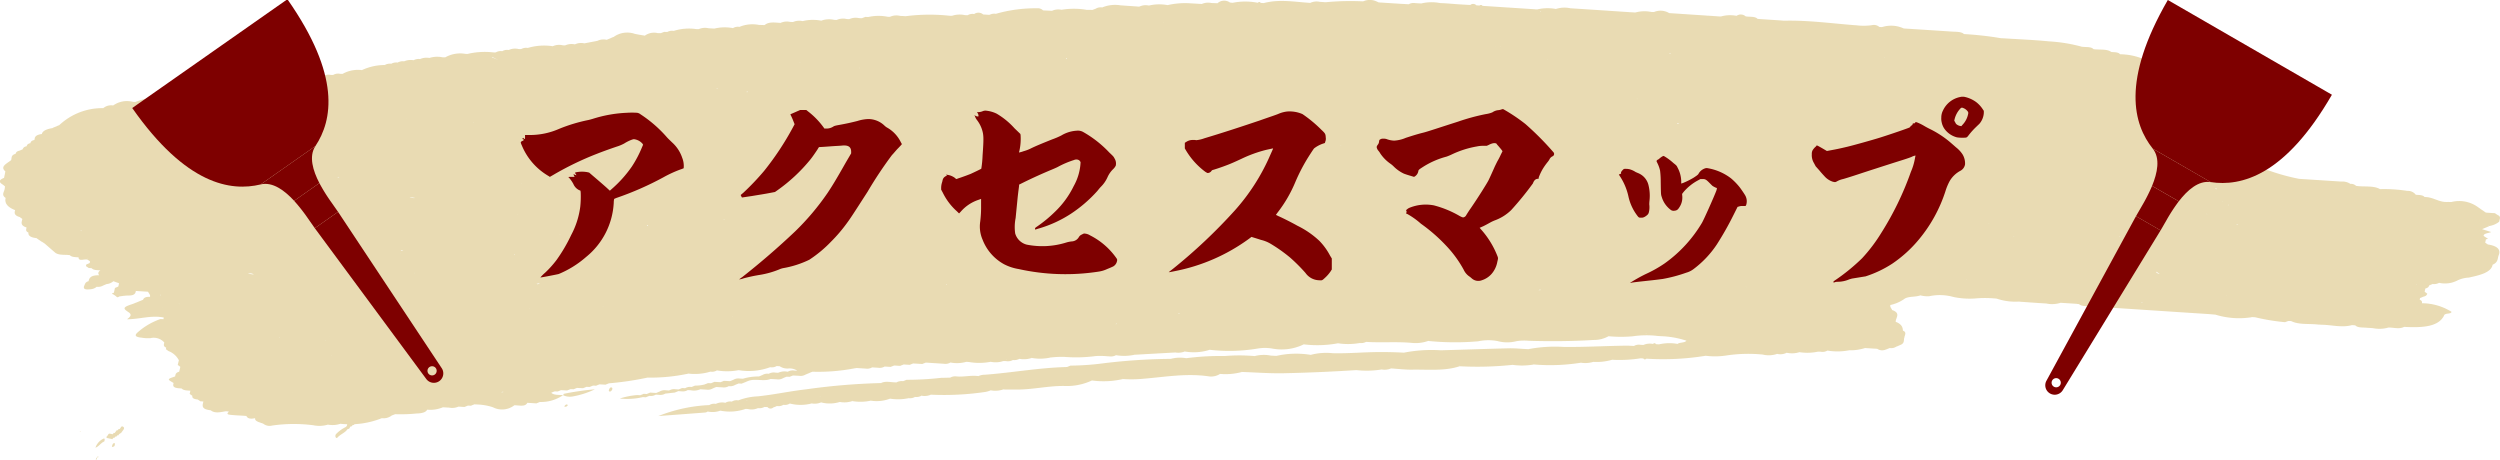 <svg height="53.269" width="289.583" xmlns="http://www.w3.org/2000/svg"><g fill="#b48700" opacity=".3"><path d="M288.305 26.184a.29.29 0 0 1 0-.167v.167a2.46 2.46 0 0 0 1.183-.5c.013-.061.027-.123.044-.184.037-.209.164-.428-.221-.593-.1-.071-.219-.136-.313-.212l-.7-.045-.351-.025a3.955 3.955 0 0 1-.3-.21l-.327-.209.013-.007a5.127 5.127 0 0 1-.306-.21 3.7 3.7 0 0 0-3.083-.587 3.09 3.09 0 0 1-.334-.013c-1.123.094-1.7-.575-2.764-.567-.2-.246-.624-.231-1.013-.26a1.145 1.145 0 0 0-.978-.449 17.354 17.354 0 0 0-3.171-.205c-.77-.447-1.854-.231-2.768-.378a.873.873 0 0 0-.666-.232 1.684 1.684 0 0 0-1.065-.266l-4.887-.317a24.55 24.55 0 0 1-3.511-.971 3.4 3.4 0 0 0-1.029-.051c-2.1-.028-4.212 0-6.3-.091-2.808-.127-2.8-.169-2.482-1.691a1.187 1.187 0 0 0 .969-1.086c1.135-.382 1.4-.984 1.44-1.644a.583.583 0 0 1 .05-.18c.134-.1.364-.188.387-.292a11.56 11.56 0 0 1 .9-2.379c.392-.817.229-1.609-1.284-2.129a3.64 3.64 0 0 0-.318-.213 2.27 2.27 0 0 0-1.941-.9 3.612 3.612 0 0 0-.321-.21 2.847 2.847 0 0 0-2.251-1.112c-.108-.168-.365-.218-.657-.238a2.843 2.843 0 0 0-.327-.21l.008.007c-.1-.175-.361-.224-.66-.243a.843.843 0 0 0-.667-.235 7.289 7.289 0 0 0-2.736-.561c-.187-.252-.618-.235-1.007-.263-.533-.391-1.374-.227-2.068-.33-.207-.247-.64-.231-1.037-.256a1.963 1.963 0 0 1-.327-.028 17.984 17.984 0 0 0-3.756-.614c-1.765-.177-3.567-.245-5.353-.36a1.6 1.6 0 0 1-.3-.019 38.3 38.3 0 0 0-4.227-.47c-.325-.3-.905-.252-1.408-.287-1.752-.121-3.508-.229-5.261-.342a2.247 2.247 0 0 1-.329-.028 3.461 3.461 0 0 0-2.471-.156 2.923 2.923 0 0 1-.338-.013.952.952 0 0 0-.875-.2 6.956 6.956 0 0 1-1.73.016c-2.784-.206-5.526-.6-8.367-.54a1.533 1.533 0 0 1-.289-.018l-2.525-.167a2.2 2.2 0 0 1-.33-.034c-.219-.239-.646-.223-1.04-.248a2.049 2.049 0 0 1-.327-.034.846.846 0 0 0-1.051-.06 3.86 3.86 0 0 0-1.813.075 2.043 2.043 0 0 1-.313-.015l-1.118-.077a1.782 1.782 0 0 1-.3-.019l-4.263-.282a1.931 1.931 0 0 0-1.754-.125 2.293 2.293 0 0 1-.332-.01 3.924 3.924 0 0 0-1.831.066l-.681-.039c-2.281-.151-4.561-.309-6.845-.45a3.2 3.2 0 0 0-1.68.081 5.2 5.2 0 0 0-2.167.053c-.111 0-.221-.012-.332-.023L172.05.698a2.466 2.466 0 0 1-.335-.026c-.087-.115-.2-.128-.348-.028l-.359-.029a.5.5 0 0 0-.7-.037l-1.385-.082c-.7-.048-1.4-.12-2.1-.138a5.116 5.116 0 0 0-2.2.043l-.672-.037a1.155 1.155 0 0 0-.776.129l-1.042-.059-2.167-.139a2.09 2.09 0 0 1-.32-.029 1.9 1.9 0 0 0-1.752-.107 30.192 30.192 0 0 0-4.35.1l-.66-.044a1.717 1.717 0 0 0-1.115.121c-1.793-.113-3.591-.458-5.377.021l-.357-.018c-.093-.139-.208-.145-.347-.017a7.367 7.367 0 0 0-2.891 0 2.386 2.386 0 0 1-.331-.032 1.149 1.149 0 0 0-1.441.086l-.7-.026a1.807 1.807 0 0 0-1.114.11L137.83.381a8.93 8.93 0 0 0-2.583.212 5.22 5.22 0 0 0-2.161.05 1.76 1.76 0 0 0-1.108.12 1.873 1.873 0 0 1-.319-.016c-.63-.044-1.26-.083-1.889-.133a3.9 3.9 0 0 0-2.1.249 1.094 1.094 0 0 0-.747.145l-.382.14-.665-.006a8.782 8.782 0 0 0-2.916-.01 1.773 1.773 0 0 0-1.1.119l-1.043-.049a.833.833 0 0 0-.68-.242 16.658 16.658 0 0 0-4.783.64 1.185 1.185 0 0 0-.709.108l-.131.007-.629-.039a.84.84 0 0 0-1.044-.049 1.116 1.116 0 0 0-.752.132 1.894 1.894 0 0 1-.329-.01 2.874 2.874 0 0 0-1.469.075 2.149 2.149 0 0 1-.35-.005 21.51 21.51 0 0 0-5.028.057l-.4-.023a1.483 1.483 0 0 1-.292-.022 1.788 1.788 0 0 0-1.127.115 1.724 1.724 0 0 1-.3-.008 5.357 5.357 0 0 0-2.21.031c-.113 0-.225-.007-.336-.016-.136.054-.278.1-.412.159-.115 0-.229-.007-.344-.016a1.781 1.781 0 0 0-1.112.117 1.7 1.7 0 0 1-.32-.014 1.807 1.807 0 0 0-1.13.107 1.929 1.929 0 0 1-.332-.012 2.638 2.638 0 0 0-1.47.1 5.093 5.093 0 0 0-2.158.051 1.816 1.816 0 0 0-1.1.1 2.548 2.548 0 0 1-.349-.009 1.762 1.762 0 0 0-1.111.118c-.676-.044-1.383-.157-1.844.252l-.672-.023a3.893 3.893 0 0 0-2.238.23 1.078 1.078 0 0 0-.75.144 5.186 5.186 0 0 0-2.171.055l-.658-.04a1.829 1.829 0 0 0-1.133.1 1.746 1.746 0 0 1-.323-.005 5.839 5.839 0 0 0-2.582.213 1.149 1.149 0 0 0-.742.121l-.364-.007-.383.143h-.362a1.8 1.8 0 0 0-1.491.293c-.388-.069-.79-.123-1.164-.209a2.691 2.691 0 0 0-2.449.356 2.747 2.747 0 0 0-.4.169h.009a3.257 3.257 0 0 0-.406.166 1.653 1.653 0 0 0-1.1.124 199.206 199.206 0 0 0-1.494.287 1.655 1.655 0 0 0-1.1.118 1.754 1.754 0 0 0-1.111.112 1.358 1.358 0 0 1-.306-.008 1.767 1.767 0 0 0-1.144.109 6.65 6.65 0 0 0-2.9.2 1.126 1.126 0 0 0-.754.128 1.7 1.7 0 0 1-.327-.006 1.689 1.689 0 0 0-1.123.119 1.071 1.071 0 0 0-.753.137 1.131 1.131 0 0 0-.747.135 1.38 1.38 0 0 1-.3 0 8.636 8.636 0 0 0-2.963.178 1.8 1.8 0 0 1-.329-.018 3.523 3.523 0 0 0-2.258.413 1.869 1.869 0 0 1-.334-.005 2.984 2.984 0 0 0-1.5.077l.031.022-.026-.021a1.941 1.941 0 0 0-1.093.127 1.278 1.278 0 0 0-.751.136l.016.017-.012.005v-.022a1.952 1.952 0 0 0-1.1.127l.051.03h-.015l-.035-.03a1.208 1.208 0 0 0-.744.143l.025.024-.014.006-.011-.03a1.22 1.22 0 0 0-.75.142l.023.023h-.012l-.012-.027a1.179 1.179 0 0 0-.744.147l.035.032-.019.008-.016-.04a6.266 6.266 0 0 0-2.65.591 3.6 3.6 0 0 0-2.228.432 1.52 1.52 0 0 1-.323-.007 1.139 1.139 0 0 0-.781.134 1.735 1.735 0 0 1-.306-.009 1.114 1.114 0 0 0-.793.127 2.137 2.137 0 0 1-.37.135l-.364.012a1.063 1.063 0 0 0-.754.148h.008c-.13.05-.261.1-.4.142a2.163 2.163 0 0 1-.332.007 1.02 1.02 0 0 0-.772.143 1.068 1.068 0 0 0-.755.135 1.117 1.117 0 0 0-.75.139 1.455 1.455 0 0 1-.3 0 1.389 1.389 0 0 0-1.187.3c-.774-.023-1.628-.266-2.207.237a1.018 1.018 0 0 0-.739.15 1.046 1.046 0 0 0-.753.14 1.45 1.45 0 0 0-1.147.3 1.813 1.813 0 0 1-.33-.009 33.977 33.977 0 0 0-8.092.442 9.45 9.45 0 0 0-2.548.585 1.542 1.542 0 0 1-.319-.013 2.75 2.75 0 0 0-2.27.426 1.392 1.392 0 0 0-1.144.309 7.27 7.27 0 0 0-5.1 1.97 2.943 2.943 0 0 0-.4.175l.013-.006a1.77 1.77 0 0 0-.4.172c-.636.111-1.14.292-1.231.686-.546.069-.817.257-.831.556a.162.162 0 0 1-.065.146c-.306.064-.4.2-.432.359-.312.061-.4.2-.434.358-.309.056-.406.191-.452.346l-.385.168c-.308.062-.4.2-.437.358-.574.163-.423.476-.524.737-.482.394-1.33.735-.665 1.3l-.071.366-.049.216a.411.411 0 0 1-.045.175c-.562.221-.637.472-.16.756l-.008-.005c.094.071.186.143.278.215a.425.425 0 0 1-.014.188c.019.387-.486.788.1 1.162-.148.589.2 1.066 1.1 1.418-.115.325-.093.623.536.8.092.075.2.144.3.216-.078.364-.286.747.485.992-.034.208-.155.426.22.59-.045.361.267.573.927.64l.3.213.314.211H4.862l.318.21.01-.005-.011.005 1.2 1.041c.425.344 1.138.217 1.72.3v-.008l-.008.005c.2.238.629.225 1.013.259-.028.505.685.164 1.018.257a3.4 3.4 0 0 1 .309.212l-.044.189c-.132.056-.254.118-.394.169a3.087 3.087 0 0 1-.043.185 3.222 3.222 0 0 1 .31.214l.353.027c.2.237.629.223 1.013.255-.261.175-.306.364-.13.568-.917-.034-1.166.278-1.233.685-.36.093-.394.281-.477.459-.2.431.006.56.77.467a1.218 1.218 0 0 0 .646-.281 1.161 1.161 0 0 0 .746-.145l.392-.167a1.372 1.372 0 0 0 .791-.332l.66.236-.085.377c-.129.056-.252.118-.392.168-.013.062-.026.124-.041.186l-.043.194q-.021.093-.046.186-.383.072-.041.189c.106.07.207.142.31.213.088.137.206.144.353.023a7.016 7.016 0 0 1 1.011-.115c.741.019.873-.223.92-.528l1.071.068.171.009.168.012c.1.2.3.38.224.594h.01-.006q-.683-.033-.8.331h.011-.006l-.392.166v-.005l-.4.167v-.005l-.4.164v.005-.005c-1.078.344-1.224.49-.546.927.488.313.285.543-.133.853 1.557-.016 2.856-.5 4.264-.2a7.21 7.21 0 0 0-.045.187 4.25 4.25 0 0 1-.339-.016 7.749 7.749 0 0 0-2.657 1.557c-.372.335-.265.529.459.6a4.347 4.347 0 0 0 1.035.058 1.624 1.624 0 0 1 1.606.505c-.038.209-.165.428.219.592a2.018 2.018 0 0 1-.037.185c.109.069.2.146.306.216a2.231 2.231 0 0 1 1.187 1.039h.016l-.134.566c.112.067.189.148.3.216l-.133.57c-.441.111-.415.338-.473.545-.931.32-.931.321-.179.756a2.506 2.506 0 0 1-.035.189c-.059.389.457.419.972.448.2.241.625.228 1.01.26l-.079.375c.109.069.2.145.308.215-.049.248.157.389.616.426.1.07.219.136.316.211l.173.011.172.014c-.089.427-.319.888.844 1.014.506.4 1.145.21 1.764.116.115.008.232.017.347.028-.08.135-.365.311.1.373.513.067 1.052.08 1.58.116l.349.026c.135.317.5.373 1.014.256-.072.373.509.471.931.636a1.177 1.177 0 0 0 1.04.218 17.567 17.567 0 0 1 4.793-.03 3.438 3.438 0 0 0 1.663-.076 2.873 2.873 0 0 0 1.448-.1l-.02-.017.006-.01.014.027a9.937 9.937 0 0 0 4.8-.648 1.546 1.546 0 0 0 1.147-.309l.4-.154-.013-.013.012.015a18.587 18.587 0 0 0 2.532-.085c.5-.011 1.018-.112 1.174-.438l-.027-.019.026.018a3.721 3.721 0 0 0 1.822-.276l.7.037a1.814 1.814 0 0 0 1.1-.113l.7.04q.2-.082.4-.159c.117 0 .234.01.351.016.125-.06.267-.108.4-.163.116.005.233.011.349.019a6.559 6.559 0 0 1 1.783.315 2.31 2.31 0 0 0 2.494-.226c.563 0 1.266.216 1.5-.285l.356.022.7.046c.126-.06.268-.109.4-.165a4.477 4.477 0 0 0 2.683-.785 1.826 1.826 0 0 0 1.124.146 10.094 10.094 0 0 0 2.57-.827 31.135 31.135 0 0 0-3.564.513c-.061.007-.087.11-.129.168-.479-.059-1.057.021-1.364-.28.124-.057.252-.111.386-.161.118 0 .234.009.352.015a7.95 7.95 0 0 1 .4-.157l.7.037c.129-.054.261-.107.4-.157l.357.015c.125-.055.254-.107.388-.154l.706.032c.129-.056.265-.107.4-.159.116 0 .233.01.35.017.131-.055.263-.108.4-.16.116 0 .233.009.349.016.126-.059.266-.107.4-.16l.7.039c.132-.055.26-.113.4-.16h.007a35.118 35.118 0 0 0 4.455-.661l-.032-.021h.007l.023.021a20.712 20.712 0 0 0 4.747-.464l-.04-.028h.011l.028.028a6.151 6.151 0 0 0 2.541-.226 1.071 1.071 0 0 0 .749-.144 6.927 6.927 0 0 0 2.516-.027 7.167 7.167 0 0 0 3.652-.34 1.117 1.117 0 0 0 .756-.136l.353.023a1.6 1.6 0 0 0 1.014.258 1.617 1.617 0 0 1 1.016.256c-.115 0-.229-.008-.343-.017a1.134 1.134 0 0 0-.758.139 1.8 1.8 0 0 0-1.1.117c-.117 0-.232-.009-.347-.017a1.133 1.133 0 0 0-.755.138 1.091 1.091 0 0 0-.742.148c-.138.051-.258.115-.4.163a6.113 6.113 0 0 0-1.847.26l-.354-.02a1.133 1.133 0 0 0-.749.142 6.93 6.93 0 0 1-.391.159l-.707-.038a8.25 8.25 0 0 1-.393.158l-.708-.038c-.128.055-.26.109-.394.161l-.353-.018c-.119.064-.271.1-.4.163a4.062 4.062 0 0 1-1.1.124 4.57 4.57 0 0 1-.4.164 1.127 1.127 0 0 0-.746.143l-.351-.022-.4.164-.353-.021a1.121 1.121 0 0 0-.749.143l-.35-.022a1.124 1.124 0 0 0-.751.142l-.394.165-.7-.044-.4.165c-.118-.006-.234-.014-.351-.022-.122.061-.265.109-.4.164l-.349-.02a8.954 8.954 0 0 0-2.022.4 7.813 7.813 0 0 0 2.679-.164l.177.01.175.012a3.836 3.836 0 0 1 .4-.165 1.128 1.128 0 0 0 .746-.143l.351.022a1.138 1.138 0 0 0 .748-.14l1.1-.123.4-.164c.118.006.235.013.352.021a1.132 1.132 0 0 0 .748-.142c.118.006.234.013.351.021a1.816 1.816 0 0 0 1.1-.116l.706.042a1.121 1.121 0 0 0 .748-.143c.13-.055.26-.109.394-.161l.7.04a1.131 1.131 0 0 0 .751-.141 1.117 1.117 0 0 0 .746-.145c.128-.058.268-.106.4-.163q.177.009.353.021a4.25 4.25 0 0 1 .4-.163h.007a3.946 3.946 0 0 1 .389-.166c.787-.286 1.771.106 2.549-.213l.7.039a1.124 1.124 0 0 0 .758-.141c.128-.056.259-.11.392-.161.116 0 .23.007.346.015.132-.053.265-.1.4-.155l.7.034a1.109 1.109 0 0 0 .757-.142c.132-.055.263-.111.4-.165a3.625 3.625 0 0 1 .4-.165 22.2 22.2 0 0 0 4.916-.4.922.922 0 0 0 .188-.03l1.057.068a1.136 1.136 0 0 0 .749-.141l.7.044a1.135 1.135 0 0 0 .748-.141l.706.044c.117-.064.269-.1.394-.164l.706.044c.118-.064.269-.1.4-.164l.705.044a7.89 7.89 0 0 1 .394-.161l1.058.063c.12-.063.271-.1.4-.163l2.117.136a1.087 1.087 0 0 0 .741-.147 3.932 3.932 0 0 0 1.811-.069h.165l.165.012a6.933 6.933 0 0 0 2.529-.025 2.767 2.767 0 0 0 1.453-.085 3.163 3.163 0 0 1 .338.009 1.2 1.2 0 0 0 .775-.13l-.008-.008.007.01a1.288 1.288 0 0 0 .754-.137l-.015-.016.011-.005v.021a2.95 2.95 0 0 0 1.445-.105l-.025-.028h.027v.033a5.585 5.585 0 0 0 2.157-.052l-.029-.03a.23.23 0 0 1 .024-.011l.006.041a12.112 12.112 0 0 1 1.57-.078 17.023 17.023 0 0 0 3.676-.093 8.161 8.161 0 0 1 1.228.015l.353.023a1.221 1.221 0 0 0 .76-.137 5.668 5.668 0 0 0 2.15-.052l-.022-.024.021-.007v.031l4.723-.264a2.03 2.03 0 0 0 1.1-.117l-.016-.014h.014v.017a6.011 6.011 0 0 0 2.895-.2l-.024-.027a.23.23 0 0 0 .026 0v.031a20.016 20.016 0 0 0 5.582-.15 5.037 5.037 0 0 1 1.725.02 5.834 5.834 0 0 0 3.577-.5l-.045-.026h.006l.039.026a12.992 12.992 0 0 0 3.965-.125l-.046-.034h.01l.035.033a7.61 7.61 0 0 0 2.511-.029l-.047-.032h.01l.037.032a1.3 1.3 0 0 0 .751-.134l-.016-.017h.018v.021c1.781.115 3.579-.05 5.364.123a4.3 4.3 0 0 0 1.812-.233l-.017-.02.019-.005v.025a30.822 30.822 0 0 0 5.8.04 5.689 5.689 0 0 1 2.238-.026 4.275 4.275 0 0 0 2.2.011 5.7 5.7 0 0 1 1.4-.045c2.521.08 5.038.058 7.549-.094a3.421 3.421 0 0 0 1.711-.434l-.034-.021h.006l.028.021a15.383 15.383 0 0 0 2.774.013 11.047 11.047 0 0 1 2.936-.041l.172.01.171.013a10.694 10.694 0 0 1 2.971.523c-.238.286-.813.17-1.022.375a5.354 5.354 0 0 0-2.159.05l-.354-.023c-.088-.139-.2-.147-.349-.023a1.8 1.8 0 0 0-1.1.117 20.869 20.869 0 0 1-.353-.02 1.137 1.137 0 0 0-.745.137l-.707-.04c-2.489.026-4.963.18-7.468.147a16.378 16.378 0 0 0-4.071.264h.013c-.76-.035-1.523-.115-2.277-.1-2.622.062-5.241.158-7.862.229a16.536 16.536 0 0 0-4.276.275h.01a45.865 45.865 0 0 0-2.805-.07c-1.823 0-3.621.18-5.454.133a6.993 6.993 0 0 0-2.544.192h.008a10.389 10.389 0 0 0-3.979.118l-.655-.033a4.071 4.071 0 0 0-1.858.054 21.071 21.071 0 0 0-3.481-.006 30.375 30.375 0 0 0-4.455.255 4.136 4.136 0 0 0-1.785.073 68.746 68.746 0 0 0-7.817.515 31.076 31.076 0 0 1-3.818.269c-.126.056-.258.11-.392.161-3.23.08-6.3.653-9.476.892a1.961 1.961 0 0 0-.8.163l.048.033h-.011l-.038-.033c-.839-.125-1.659.118-2.5.036a1.14 1.14 0 0 0-.742.138c-.352.009-.7.02-1.054.025a35.176 35.176 0 0 1-4.016.226c-.126.056-.256.11-.392.16a1.3 1.3 0 0 0-.768.139l.043.031h-.008l-.035-.031c-.6.02-1.233-.2-1.791.08l.03.033-.027.006v-.039a75.22 75.22 0 0 0-8.671.725c-1.876.212-3.7.615-5.607.814a7.143 7.143 0 0 0-2.26.468 1.013 1.013 0 0 0-.748.143 1.048 1.048 0 0 0-.753.138 1.632 1.632 0 0 0-1.1.126 1.052 1.052 0 0 0-.753.137 18.055 18.055 0 0 0-5.9 1.27c1.91-.143 3.68-.274 5.448-.411a.877.877 0 0 0 .269-.113 2.607 2.607 0 0 0 1.453-.1 5.619 5.619 0 0 0 2.923-.2h.159l.156.019a1.753 1.753 0 0 0 1.125-.115 1.129 1.129 0 0 0 .748-.135l.355.016a.464.464 0 0 0 .685.039 2.43 2.43 0 0 0 .409-.162 1.072 1.072 0 0 0 .751-.142 1.047 1.047 0 0 0 .745-.146 5.015 5.015 0 0 0 2.534-.012l-.046-.031h.008l.036.031a1.927 1.927 0 0 0 1.094-.122l-.025-.027h.021v.031a3.93 3.93 0 0 0 2.163-.052 2.876 2.876 0 0 0 1.446-.1l-.026-.03a.271.271 0 0 1 .029-.005v.035a5.685 5.685 0 0 0 2.157-.052l-.028-.031h.017l.012.035a4.319 4.319 0 0 0 2.216-.235 5.827 5.827 0 0 0 2.152-.056 1.172 1.172 0 0 0 .74-.144l-.038-.038a.175.175 0 0 1 .022-.007l.015.045a1.183 1.183 0 0 0 .75-.143l-.033-.033c.008 0 .018 0 .026-.009l.007.042a1.873 1.873 0 0 0 1.1-.12l-.029-.032h.029v.035a32.574 32.574 0 0 0 6.331-.323 2.8 2.8 0 0 0 .594-.182l-.057-.035h.015l.041.036a2.88 2.88 0 0 0 1.441-.1l-.029-.031.028-.008v.039c.465.019.933 0 1.392.011 1.938.033 3.729-.435 5.683-.416a6.877 6.877 0 0 0 3.209-.637l-.039-.022h.007l.032.023a10.008 10.008 0 0 0 3.582-.165l-.038-.033.019-.025.019.058a14.291 14.291 0 0 0 2.256-.025c2.518-.2 5.007-.662 7.606-.3a1.925 1.925 0 0 0 1.394-.272l-.045-.026h.012l.033.027a7.167 7.167 0 0 0 2.537-.226l-.023-.027c.008 0 .019 0 .028-.009v.036c1.616.055 3.237.183 4.846.148 2.8-.06 5.607-.183 8.392-.362a10.934 10.934 0 0 0 2.936-.074 1.941 1.941 0 0 0 1.092-.121l-.026-.029a.266.266 0 0 0 .028-.008v.037c.82.051 1.643.156 2.458.142 1.845-.031 3.763.181 5.477-.393a39.111 39.111 0 0 0 6.137-.162l-.036-.026.033.025a7.873 7.873 0 0 0 2.485-.045l-.03-.034h.032v.037a22.588 22.588 0 0 0 5.439-.207l-.032-.024.029.024a3.168 3.168 0 0 0 1.44-.1l-.018-.02h.013v.024a6.466 6.466 0 0 0 2.195-.248l-.027-.031h.024v.035a15.506 15.506 0 0 0 3.268-.168l.162.006.163.014.042-.022h.012l-.054.021c.1.131.22.142.371.023l-.049-.038.006-.009.042.047a30.552 30.552 0 0 0 6.863-.339h-.013a8.5 8.5 0 0 0 2.438-.037 17.006 17.006 0 0 1 4.185-.1 2.951 2.951 0 0 0 1.667-.081 1.583 1.583 0 0 0 1.1-.131 2.8 2.8 0 0 0 1.479-.067 5.879 5.879 0 0 0 2.138-.057c.114 0 .229 0 .341.01a1.116 1.116 0 0 0 .765-.138 6.936 6.936 0 0 0 2.505-.033 5.63 5.63 0 0 0 1.852-.26l1.078.069.167.006.166.015c.571.366 1 .075 1.453-.091a1.053 1.053 0 0 0 .741-.152h-.007a3.369 3.369 0 0 0 .393-.165c.68-.225.427-.615.575-.935a.364.364 0 0 1 .038-.162c.047-.213.183-.436-.221-.6-.01-.4-.169-.77-.832-1.019-.029-.466.645-.993-.414-1.368-.081-.194-.286-.377-.2-.589l-.018-.01.015.014a4.449 4.449 0 0 0 1.573-.67l-.029-.021v-.006l.027.027c.45-.373 1.33-.218 1.9-.447l-.01-.01.006.011a3.515 3.515 0 0 0 .994.108 5.848 5.848 0 0 1 2.852.084 9.175 9.175 0 0 0 2.765.148 13.364 13.364 0 0 1 1.92.012l.161.01.158.019a6.67 6.67 0 0 0 2.449.346h.153l.152.015c.991.067 1.979.146 2.972.2a3.228 3.228 0 0 0 1.673-.081l1.781.116.351.04c.319.288.883.211 1.361.264a1.931 1.931 0 0 0 1.753.121 2.887 2.887 0 0 1 .323.008l11.7.768.672.059a9.231 9.231 0 0 0 3.984.327 1.014 1.014 0 0 0 .24-.048l.366.023a24.592 24.592 0 0 0 3.393.564c.1.02.289-.083.437-.129a2.792 2.792 0 0 1 .342.007c.913.455 2.111.273 3.168.408h.15l.147.016c1.2 0 2.378.371 3.588.043l.371.026c.3.311.891.228 1.378.283l.66.041a3.785 3.785 0 0 0 1.823-.072c.606 0 1.244.221 1.806-.074 2.124.115 4.03 0 4.642-1.357.118-.263.825-.1.841-.39a6.5 6.5 0 0 0-3.432-.99c.044-.158.018-.3-.248-.407l.037-.191q.2-.081.4-.165c.3-.063.393-.2.438-.354-.114-.067-.2-.143-.306-.215l.085-.378c.3-.062.4-.2.439-.354l.4-.164-.022-.023.014-.005.008.028a1.226 1.226 0 0 0 .753-.138l-.009-.011h.007v.012a3.119 3.119 0 0 0 2.188-.31 3.476 3.476 0 0 1 1.239-.294c1.3-.28 2.61-.59 2.775-1.494.672-.29.554-.739.709-1.118.234-.568-.066-1.049-1.265-1.226l-.307-.212.087-.381c.257-.046.272-.109.042-.188-.1-.07-.208-.14-.308-.213-.018-.307.571-.3.875-.447l-1.057-.333.791-.331zm-79.127 14.425c.027-.007.055-.01.082-.016l-.04.019zm-157.107 6.43l-.019-.017h.01zM15.747 35.253h.006l.006.005h-.01zm.4-.169l.016.008h-.007l-.011-.009zM40.403 8.603h-.006zm50.012-5.944a.375.375 0 0 1-.135.054.578.578 0 0 0 .135-.054zm137.418 29.768l-.067-.025h.079zM49.567 9.207s-.013 0-.018.008v-.009zm208.587 14.236h.008-.01zM95.634 34.917h-.013zm-10.751 1.761l.022.023c-.026 0-.045-.005-.071-.005zm-47.216 2.746c-.006-.015-.012-.028-.017-.044h.063c-.014.014-.032.028-.051.044zm.481-.4l-.025.02c0-.006-.014-.012-.019-.018h.041zm-5.8.008l.078.006-.109.041c.014-.017.021-.032.034-.049zM179.262 6.904a.334.334 0 0 0 .027.029h-.034zm66.186 20.5l.121-.031.009.033h-.13zm8.365-2.147l.022.01h-.026zm-10.174 2.222l.012.009-.01-.009zm12.054-2.671l-.087-.006c0-.014.007-.028.009-.041.02.023.059.029.075.056zm-146.081 8.099h.06c0 .007-.008.012 0 .019.085.098-.083.017-.06-.019zm-26.516-22.7c.019.015.038.033.057.047-.064-.007-.126-.008-.19-.017h-.007c.046-.014.094-.02.14-.031zM59.909 24.91l-.008-.024h.064c-.016.008-.04.011-.056.023zm134.6-10.581c-.08 0-.16.011-.241.018.005-.107.107-.086.246-.019zm-66.439 5.564c.048.028.1.044.147.071l-.22-.046c.027-.013.054-.016.078-.026zm18.6-.3l.006.006h-.007zm-23.939-1.751h.008-.019zm32.526-.932l.074-.043.038.008a.6.6 0 0 1-.107.036zm-94.832 4.351c-.022.009-.048.012-.071.02 0-.008.011-.015.015-.024zm-7.5-1.654l.01.009a.078.078 0 0 0-.015 0zm-4.848 3.327l-.04.011a1.368 1.368 0 0 1-.6-.107 5.8 5.8 0 0 1 .652.097zm39.324-.49h-.065c.017-.005.033-.007.048-.011zm25.8 3.962a.5.5 0 0 1-.115.006zm11.865-1.3h-.04.036zm70.042-9.255h.082c-.028.005-.056.008-.084.014.009 0 .011-.006.011-.011zm-3.51.439l.021.019h-.042c.015-.005.026-.008.03-.016zm-152.439 4.2c.054.014.108.025.164.039-.085.01-.165.022-.227.035.031-.022.035-.047.072-.071zm-.192.7v.006zM83.9 25.479h-.106c.034-.02.075-.032.111-.05a.416.416 0 0 0 .004.056zm3.212 2.909v-.005h.011zm66.733 1.9h-.042c-.022-.087.273.029.051.009zm15.707-3.045h.069a.659.659 0 0 1-.073.024c.009.003.014-.005.014-.015zm20.065-15.775l-.017-.019h.06c-.004.02-.02.021-.034.028zM54.788 14.217l.01-.03h.1a.463.463 0 0 0-.11.03zm10.1 12.9l.027.017h-.089c.022-.017.043-.017.064-.025zm10.193-1.043a.381.381 0 0 1-.141.115.228.228 0 0 1 .025-.1.456.456 0 0 1 .118-.023zm52.771 5.384v-.012h.037zm-41.4-20.785a.285.285 0 0 1 .121-.081.456.456 0 0 1 .042.085c-.053-.012-.107-.009-.163-.012zm-40.15 18.68c.029-.006.055-.007.086-.013-.018.015-.038.022-.055.037a.106.106 0 0 0-.031-.032zm.111-.3c.022-.037.074-.053.114-.077l.2.088c-.11-.009-.218-.011-.314-.018zm153.754-7.1l.007.007h-.014zm.419.012l.02.023-.08-.005c.019-.018.036-.018.06-.027zM226.3 11.092h.014a1.4 1.4 0 0 1 .174.026c-.062-.019-.126-.027-.188-.035zM28.155 20.463l.178.08-.193.021a.232.232 0 0 0 .015-.11zm31.37 14.2h.015zm2.988-1.848a.416.416 0 0 1-.232.107l-.141-.036c.122-.031.248-.057.372-.082zm7.411 2.73h-.112c.037-.013.074-.01.111-.011zm163.372-8.15c-.044 0-.086 0-.131.008l.1-.026c.006-.003.02-.001.03.007zm2.832.188h-.018.013zm23.061-1.518c-.059-.022-.126-.029-.184-.056l-.014-.009h.02l-.006.008.267.017zm-241.504.67h-.01zm16.8 4.76h.021a.312.312 0 0 1-.032.02zm25.158-2.011c-.018.025-.046.041-.065.065-.009-.018-.022-.037-.033-.056a.308.308 0 0 1 .093-.02zM48.07 31.61c-.035.017-.076.029-.113.045l.034-.035zm-9.723 9.548c.02 0 .027-.006.025-.016a.307.307 0 0 1 .042.022h-.026v.007a.316.316 0 0 0-.046-.024zm18.914-5.851c-.006-.01 0-.01-.008-.021h.009a.017.017 0 0 1-.006.01zm4.182.446c-.026.008-.054.013-.08.02v-.025zm75.067.6a.112.112 0 0 1-.022-.06c.1-.008.2 0 .3 0a1.43 1.43 0 0 0-.283.045zm65.475-11.36l-.013-.012h.026zM47.138 13.685v.019c0-.007-.006-.014-.012-.019zm-8.1.827c.007 0 .018 0 .025-.009H39.099zm-.656.176a.052.052 0 0 1-.015-.047h.031c-.013-.005-.028.008-.019.028zm.014-.073l.016-.007zm-9.022 17.171a3.172 3.172 0 0 1-.643-.106.943.943 0 0 1 .641.087zm148.841 1.816a1.668 1.668 0 0 1 .239-.055l-.038.068zm52.157-7.756c.014.011.033.014.046.026l-.08-.005zm19.461-1.97h-.065c-.01-.018-.026-.029-.036-.046.03-.002.074.003.1.027zM218.221 6.613c.033-.007.06-.008.093-.014l-.006.007v.034a.258.258 0 0 0-.088-.046zm-44.359-1.16c-.012-.01-.024-.018-.035-.029h.04c-.005.012-.005.02-.005.029zm-.692-.06l-.006-.008h.02zm-49.678 1.459a.565.565 0 0 1-.006-.11l.116-.01c-.04.043-.082.085-.113.12zM99.611 7.873c-.016.009-.036.013-.054.021-.014-.01-.032-.017-.046-.026zm-7.048-.65h.1s.083.009.12.018zm36.718 30.271l.115.01c-.052.023-.108.037-.162.055a.547.547 0 0 0 .043-.065zm74.717-11.831h-.012.006zm46.18 6.091c-.333-.1-.437-.194-.424-.283a1.965 1.965 0 0 1 .42.283zm4.049-8.381v-.005l.014.006zM193.446 6.217c-.043-.026-.074-.053-.06-.081.048 0 .093.006.141.007l-.081.074zM39.221 13.906c-.014 0-.029.005-.043.009h-.009l.075-.018c-.007.001-.016.001-.023.006zm218.849 9.916l.014-.059a.142.142 0 0 0 .038.062zm.042-.189h.041a.187.187 0 0 0-.059.08zm-1.355-1.7c-.04-.024-.085-.042-.123-.068a.176.176 0 0 1 .06-.1c.021.06.04.119.068.168zm.662 1.428c.014.011.034.015.049.028h-.056a.2.2 0 0 0 .008-.028zM202.25 33.26l-.024-.02h.035c.001.007-.006.011-.008.02zm49.1-12.958a.651.651 0 0 1 .119-.055.356.356 0 0 0-.02.061zM17.768 15.685h.006v-.008c.055 0 .108.012.165.016zm16.077 29.792l-.022-.01h.023zm220.491-11.52h.03v.014c-.004-.004-.019-.007-.028-.014zm-3.7-16.776l.006-.008.01.011h-.016zM6.028 24.621l.012.006-.013.005s-.004-.007-.001-.015zm-.123.369v.008h-.014zm3.54 1.724a.336.336 0 0 1 0 .052 1.465 1.465 0 0 1-.152-.056zM240.538 6.217h-.023l.006-.007zm-105.727-3.57l.026.019h-.061zM7.011 18.528h-.006zm13.756 16.663l-.019.031-.049-.013a.652.652 0 0 1 .063-.017zm33.214 8.133h.008c-.008.008-.022.012-.032.02.005-.006.017-.012.023-.019zm4.35 2.083l-.26.049a.223.223 0 0 1 .259-.048zm138.93-9.039c0 .015-.006.028-.006.042 0-.013-.008-.019-.006-.032h-.02c.009-.004.021-.005.033-.009zm50.752-1.287h-.006c.039-.012.08-.029.12-.045.011.016.039.04.053.057l-.167-.011zm9.822-.891h.047c0 .01.006.018.007.028zM6.291 28.053c0 .013.007.023 0 .036l-.041-.012c.012-.004.028-.017.041-.023zm12.286 6.078c.051.043.078.087.067.127a3.516 3.516 0 0 0-.091-.127c.009 0 .015.002.023.001zm99.601 6.684a.053.053 0 0 0-.006-.029.136.136 0 0 0 .056.026l-.038.009-.013-.004zM57.042 6.596a3.425 3.425 0 0 0 .814.384 5.6 5.6 0 0 1-.9-.365c.025-.007.054-.01.081-.018zM15.377 32.145c0 .006-.006.011-.007.017h-.065c.026-.001.045-.009.072-.013zm3.5 3.5v.01l-.015-.006zm59.158 7.33l-.007.049a.253.253 0 0 0-.052-.041zm17.034 2.978h.065c-.054.011-.107.02-.16.032h-.017zm118.072-5.5v.022h-.011a.055.055 0 0 0 .015-.021zm53.009-3.414v.006l-.013-.007zm13.827-4.094c-.018.018-.028.037-.044.056-.007-.016-.012-.033-.02-.049l.063-.007zM178.489 1.275a.359.359 0 0 0-.034.072c-.025-.018-.054-.032-.076-.051.036-.011.077-.011.113-.02zM143.562.517c-.019.019-.041.033-.059.054h-.007l-.02-.023c.03-.015.059-.02.086-.031zm-92.4 6.29V6.8l.008.009h-.012zm-2.448.063h-.015l-.034-.03zM41.97 8.15h-.011l-.031-.025zM3.327 26.939h-.012zm6.84 2.949h.048a.332.332 0 0 0-.058.041l.009-.045zm1.776 3.186h.007zm26.032 16.107l.019.017zm6.222-.755h.013l.035.029zm1.194-.282l-.036-.02h.007zm71.22-6.45c0-.014-.027-.027-.036-.041h.049c-.002.02-.009.033-.013.046zm19.506-.891h.006l.027.024zm54.519-2.2c.012-.006.025-.009.036-.014s.027.014.04.022c-.024.006-.05.006-.075.006zm-43.554 2.704c0 .006.014.011.016.017h-.026zm-1.717-.064h-.025v-.028zm-7.91.257h-.011l-.037-.033zm-1.449.084l-.043.005-.013-.012zm-49.448 4.818a.216.216 0 0 1-.05.042.45.45 0 0 1-.025-.046h.075zm10.668.097h.013l.042.039zm5.832-.377l.036.031zm2.195-.024l-.069-.047h.016zm54.738-3.366H160l.042.036zm9.008-.377h.022l.048.043zm21-.915l.028.023zm.773-.109l.055-.013-.013.014zm17.657-.593h.006l.007.016zm3.321-.344h.012v.008zm19.587-6.225h.055l-.032.027a.329.329 0 0 0-.024-.015zm13.794 1.226l.018.042-.08-.005z"/><path d="M12.008 50.802a1.751 1.751 0 0 0-.949 1.054c.37-.111.647-.58 1.007-.713.029-.011.061-.154.059-.233-.003-.107-.065-.137-.117-.108z"/><path d="M70.9 44.917c-.182-.129-.3.04-.382.3a.364.364 0 0 0 .023.1c.161.094.291-.007.392-.244a.254.254 0 0 0-.033-.156z"/><path d="M12.96 51.778c.154-.048.363.033.346-.436-.19-.052-.305.09-.346.436z"/><path d="M65.351 47.083c.207.092.309 0 .435-.163-.184-.152-.293-.033-.435.163z"/><path d="M14.257 49.427c-.1-.062-.2-.05-.28.113-.039.059-.081.107-.12.165l-.107-.022c-.036.065-.082.1-.119.164l-.107-.02c-.037.062-.08.11-.12.166s-.081.107-.12.165l-.106-.021c-.036.063-.083.1-.12.164l-.214-.044c-.118-.02-.241-.088-.334.119l-.12.166c-.078.048-.082.111-.012.189l.052.011.053.011.428.093.053.011.053.012c.036-.064.082-.1.12-.164.036.007.071.013.106.021.036-.064.083-.105.121-.165l.106.022c.036-.064.082-.1.12-.164l.106.02c.036-.063.083-.105.12-.165l.226-.144a1.757 1.757 0 0 1 .12-.167l.119-.166c.123-.152.116-.286-.024-.37z"/><path d="M41.456 48.217c-.088-.017-.17 0-.227.141-.088-.016-.17 0-.226.141a.615.615 0 0 1-.1-.018c-.039.058-.084.1-.123.157a.629.629 0 0 1-.105-.015c-.039.058-.082.108-.123.164a2.389 2.389 0 0 1-.119.164q-.208-.033-.238.334a1.729 1.729 0 0 1-.12.167 4.007 4.007 0 0 0-1.128.808.332.332 0 0 0-.064.387c.051.1.134.115.2.044.375-.425.841-.509 1.2-1.007.089.017.171 0 .227-.143q.058-.083.119-.159a.455.455 0 0 1 .1.012c.041-.054.083-.1.124-.16.087.015.168 0 .225-.14a1.4 1.4 0 0 1 .116-.156.635.635 0 0 1 .106.009c.039-.058.082-.108.123-.163.038-.056.078-.11.119-.162a1.564 1.564 0 0 1 .117-.168.23.23 0 0 0 .062-.278c-.086-.172-.186-.11-.265.041z"/><path d="M11.199 53.017c-.039.05-.072.114-.108.172a.526.526 0 0 0 .056.082c.035-.055.066-.119.071-.128.045-.165.03-.191-.019-.126z"/><path d="M9.247 49.953c.011.02.021.054.034.058s.03-.018.045-.028q-.027-.109-.079-.03z"/><path d="M11.317 52.869l-.07.117a.554.554 0 0 0 .1 0c.015 0 .042-.027.042-.041-.001-.076-.027-.102-.072-.076z"/></g><g fill="#7e0000"><path d="M72.617 13.064a15.063 15.063 0 0 0-3.95.7c-.175.05-.425.125-.575.15a18.864 18.864 0 0 0-3.3 1 8.421 8.421 0 0 1-3.475.725h-.5v.25c0 .225 0 .225-.05.2-.075-.025-.125-.05-.125-.1 0-.025-.025-.025-.075.025-.1.075-.1.1 0 .1.075 0 .075 0 .075.075s0 .1-.1.125a.305.305 0 0 0-.225.2 2.182 2.182 0 0 0 .125.325 7.3 7.3 0 0 0 3.1 3.55l.15.1.475-.275a35.31 35.31 0 0 1 4.85-2.35c.825-.325 1.45-.55 2.4-.875a4.657 4.657 0 0 0 .9-.375 4.5 4.5 0 0 1 .85-.425c.225-.075.225-.075.375-.05a1.558 1.558 0 0 1 .875.5l.075.125-.15.35a12.965 12.965 0 0 1-1.15 2.175 13.927 13.927 0 0 1-2.3 2.575l-.25.225-.325-.3c-.325-.3-1.2-1.05-1.7-1.475l-.375-.325-.225-.05a3.379 3.379 0 0 0-1.325.025q-.113.037-.075.075c.025.05.15.225.15.25s-.2-.05-.275-.1c-.05-.025-.05-.025-.05.025a.984.984 0 0 0 .05.15l.075.125h-.375c-.2 0-.35 0-.35.025s.05.05.075.075a3.961 3.961 0 0 1 .5.725 1.38 1.38 0 0 0 .65.7l.175.075.025.25a11.516 11.516 0 0 1-.05 1.575 9.477 9.477 0 0 1-1.05 3.3 18.486 18.486 0 0 1-1.7 2.9 11.747 11.747 0 0 1-1.325 1.475 4.759 4.759 0 0 0-.55.55c.025.025 1.95-.35 2.125-.4a11.5 11.5 0 0 0 3.175-1.975 8.64 8.64 0 0 0 3.2-6.275 2.063 2.063 0 0 1 .05-.45c.025 0 .15-.075.3-.125a35.459 35.459 0 0 0 5.4-2.375 13.779 13.779 0 0 1 1.95-.9 3.74 3.74 0 0 0 .4-.15 2.581 2.581 0 0 0-.175-1.225 4.167 4.167 0 0 0-1.175-1.775c-.175-.175-.45-.425-.6-.6a14.715 14.715 0 0 0-3.05-2.65.819.819 0 0 0-.4-.175 9.024 9.024 0 0 0-1.175 0zm19.675-.15c-.325.15-.7.3-.725.325s.025.1.075.2.175.375.25.575l.15.375-.2.375a33.047 33.047 0 0 1-3.325 5.025 29.355 29.355 0 0 1-2.4 2.525l-.325.275.075.15c.075.15.075.15.15.125.05 0 .5-.075 1.025-.15 1.05-.175 1.425-.225 2.2-.375l.525-.1.25-.175a19.178 19.178 0 0 0 3.8-3.525c.275-.325.675-.925.875-1.225a2.878 2.878 0 0 1 .175-.275c.025 0 .55-.025 1.175-.075s1.3-.075 1.475-.1c.75-.075 1.075.15 1.075.725v.175l-.6 1.025c-1.175 2.075-1.625 2.8-2.125 3.55a29.109 29.109 0 0 1-3.775 4.475 87.625 87.625 0 0 1-6.075 5.25c-.2.15-.4.275-.375.3a2.076 2.076 0 0 0 .5-.125 18.982 18.982 0 0 1 1.875-.4 10.017 10.017 0 0 0 2.225-.625 2.354 2.354 0 0 1 .45-.15 11.366 11.366 0 0 0 3.05-.975 14.364 14.364 0 0 0 2.525-2.1 17.769 17.769 0 0 0 1.8-2.1c.425-.575.575-.8 2.425-3.675a46.446 46.446 0 0 1 2.825-4.25c.2-.2.475-.55.675-.75s.4-.425.425-.45l.05-.075-.125-.225a3.9 3.9 0 0 0-1.525-1.65 1.519 1.519 0 0 1-.35-.25 2.716 2.716 0 0 0-1.875-.775 4.628 4.628 0 0 0-1.275.225c-.8.2-1.25.3-2.075.45-.55.1-.6.125-.725.2a1.4 1.4 0 0 1-.775.225h-.25l-.125-.175a8.9 8.9 0 0 0-1.725-1.775l-.25-.2h-.7zm21.575-.05a1.389 1.389 0 0 1-.575.125h-.125l.1.15a.662.662 0 0 1 .075.25c0 .1 0 .1-.1.1a.635.635 0 0 1-.325-.125c-.05-.05-.05-.025-.025.025a.6.6 0 0 1 .075.175 1.627 1.627 0 0 0 .225.375 3.679 3.679 0 0 1 .525.975c.225.675.25 1 .1 3.075a12.493 12.493 0 0 1-.15 1.55c-.05.05-.9.45-1.225.6-.375.15-.925.35-1.3.475-.175.05-.325.125-.35.125a.448.448 0 0 1-.175-.125 1.894 1.894 0 0 0-.975-.375h-.075l.075.075.05.075h-.075c-.05 0-.1.025-.225.125a.652.652 0 0 0-.175.25 2.6 2.6 0 0 0-.075.3 2.144 2.144 0 0 0-.125.675v.225l.2.375a7 7 0 0 0 1.5 2.025c.2.175.35.35.375.35s.1-.1.2-.2a4.652 4.652 0 0 1 2-1.35l.35-.125v.75a13.67 13.67 0 0 1-.1 1.875 3.814 3.814 0 0 0 .275 2.1 5.487 5.487 0 0 0 2.5 2.85 5.632 5.632 0 0 0 1.675.55 25 25 0 0 0 9.25.3 3.421 3.421 0 0 0 1-.3c.325-.125.65-.275.7-.3a.918.918 0 0 0 .45-.65.308.308 0 0 0-.05-.275 8.246 8.246 0 0 0-3.075-2.675 1.317 1.317 0 0 0-.55-.2c-.15-.025-.175-.025-.4.1a.7.7 0 0 0-.35.3 1 1 0 0 1-.825.5 3.3 3.3 0 0 0-.625.125 9.273 9.273 0 0 1-4.575.25 1.871 1.871 0 0 1-1.35-1.3 5.3 5.3 0 0 1 .05-1.775l.225-2.275c.075-.75.175-1.4.175-1.475v-.125l.55-.275a58.393 58.393 0 0 1 3.2-1.45c.3-.125.65-.275.775-.35a10.8 10.8 0 0 1 1.825-.775.688.688 0 0 1 .425-.05.479.479 0 0 1 .35.3 6.228 6.228 0 0 1-.8 2.775 10.429 10.429 0 0 1-2.175 2.975 15.41 15.41 0 0 1-2.1 1.725c-.2.125-.2.175-.2.25s.025.075.05.075.2-.075.4-.125a13.9 13.9 0 0 0 3.7-1.7 15.634 15.634 0 0 0 3.05-2.625c.125-.15.3-.375.425-.5a3.644 3.644 0 0 0 .775-1.125 2.989 2.989 0 0 1 .65-.925 1.489 1.489 0 0 0 .3-.4 1.113 1.113 0 0 0-.15-.85c-.1-.2-.125-.225-.6-.675a12.811 12.811 0 0 0-3.025-2.375 1.233 1.233 0 0 0-.75-.15 3.878 3.878 0 0 0-1.775.55 8.793 8.793 0 0 1-1.05.45c-1 .4-1.925.775-2.525 1.075a4.56 4.56 0 0 1-.8.3 3.135 3.135 0 0 1-.525.15c-.025 0 .025-.125.05-.25a6.376 6.376 0 0 0 .125-1.775l-.025-.125-.675-.65a8.636 8.636 0 0 0-2.075-1.7 3.619 3.619 0 0 0-1.275-.35.816.816 0 0 0-.3.05zm35.25.05a3.5 3.5 0 0 0-.975.25c-.275.125-.9.325-2.25.8-2.075.7-4.2 1.4-6.375 2.05a3.786 3.786 0 0 1-.95.225 1.328 1.328 0 0 0-.35-.025 1.352 1.352 0 0 0-.85.25l-.125.075v.65l.1.175a8.526 8.526 0 0 0 2.225 2.5 1.523 1.523 0 0 0 .3.175.531.531 0 0 0 .45-.225.294.294 0 0 1 .15-.125c.05 0 .9-.275 1.425-.475.625-.225 1.175-.475 1.925-.825a15.116 15.116 0 0 1 2.825-1.025c.225-.05.8-.175.825-.175s-.325.75-.475 1.1a23.735 23.735 0 0 1-3.925 6.05 61.772 61.772 0 0 1-7.2 6.8c-.25.2-.45.35-.475.375s.05.025.65-.1a21.494 21.494 0 0 0 8.625-3.75l.3-.225.15.05c.075.025.5.15.95.3a3.876 3.876 0 0 1 1.075.425 17.756 17.756 0 0 1 2.3 1.625 19.821 19.821 0 0 1 1.775 1.775 1.987 1.987 0 0 0 1.575.85c.35.025.35.025.65-.25a4.231 4.231 0 0 0 .7-.8l.125-.2v-1.275l-.2-.325a7.26 7.26 0 0 0-1.25-1.725 10.354 10.354 0 0 0-2.55-1.75c-.475-.275-1.7-.9-2.175-1.1l-.3-.15.2-.275a15.378 15.378 0 0 0 2.05-3.525 20.962 20.962 0 0 1 1.325-2.6c.225-.375.775-1.225.85-1.3a3.486 3.486 0 0 1 1.025-.55l.225-.075.05-.175a.831.831 0 0 0 .05-.45c-.025-.425-.05-.475-.5-.9a15.039 15.039 0 0 0-2.2-1.825 3.757 3.757 0 0 0-1.75-.3zm24.775-.225a1.66 1.66 0 0 1-.375.075 1.429 1.429 0 0 0-.65.25 3.136 3.136 0 0 1-.75.2 24.085 24.085 0 0 0-3.225.875c-2.425.775-3.6 1.175-4.025 1.275-.7.175-1.25.35-2.025.6a3.931 3.931 0 0 1-1.35.325 2.749 2.749 0 0 1-.8-.15 1.054 1.054 0 0 0-.475-.075.516.516 0 0 0-.325.075c-.1.05-.125.075-.15.25a.632.632 0 0 1-.15.375c-.125.175-.125.225-.125.3a.862.862 0 0 0 .2.4 1.984 1.984 0 0 1 .225.325 4.565 4.565 0 0 0 1.2 1.2 2.725 2.725 0 0 1 .325.275 4.226 4.226 0 0 0 1.2.85c.2.075.425.15.85.275l.325.1.125-.075a.9.9 0 0 0 .375-.6c.025-.15.1-.2.65-.55a9.682 9.682 0 0 1 2.625-1.125 6.635 6.635 0 0 0 .65-.275 11.184 11.184 0 0 1 2.85-.9 3.464 3.464 0 0 1 .75-.075h.4l.225-.1a1.916 1.916 0 0 1 .425-.175.792.792 0 0 1 .45 0 2.067 2.067 0 0 0 .225.275c.125.15.3.35.375.45l.125.175-.2.4a7.533 7.533 0 0 1-.4.775c-.1.2-.325.65-.35.725-.2.45-.525 1.175-.675 1.475-.175.35-1.175 1.95-2.05 3.225-.25.35-.475.725-.525.8a.463.463 0 0 1-.175.2c-.175.1-.225.1-.6-.1a11.857 11.857 0 0 0-2.975-1.225 4.973 4.973 0 0 0-2.875.3 1.174 1.174 0 0 0-.225.15c-.125.1-.125.1-.1.175.025.05.025.1.05.125.025 0 0 .05-.025.075-.05.05-.075.025-.025.1a.137.137 0 0 0 .125.075 8.865 8.865 0 0 1 1.575 1.125 19.286 19.286 0 0 1 2.9 2.525 13.214 13.214 0 0 1 2.05 2.8 1.9 1.9 0 0 0 .575.725 3.675 3.675 0 0 1 .325.25 1.142 1.142 0 0 0 1.2.25 2.525 2.525 0 0 0 1.1-.7 2.919 2.919 0 0 0 .7-1.45c.1-.4.1-.425 0-.675a10.229 10.229 0 0 0-1.875-3.05l-.175-.2.45-.2c.25-.125.575-.3.75-.4a4.736 4.736 0 0 1 .525-.25 5.323 5.323 0 0 0 1.925-1.2 35.659 35.659 0 0 0 2.525-3.1c.1-.3.275-.5.525-.525h.125l.025-.175a5.988 5.988 0 0 1 .525-1.075 7.657 7.657 0 0 1 .525-.725 2.455 2.455 0 0 0 .175-.25.729.729 0 0 1 .35-.375.3.3 0 0 0 .15-.45 33.494 33.494 0 0 0-3.275-3.3 20.208 20.208 0 0 0-2.575-1.725.457.457 0 0 0-.225.05zm18.625 5.45a2.346 2.346 0 0 0-.3.225.673.673 0 0 1-.225.15c-.025 0-.05.05-.075.075-.05.05-.05.075.05.275a3.877 3.877 0 0 1 .325.9 10.476 10.476 0 0 1 .075 1.275c.025 1.6.025 1.475.125 1.8a2.883 2.883 0 0 0 1.075 1.5.558.558 0 0 0 .35.075c.3-.025.425-.1.625-.425a2.006 2.006 0 0 0 .325-1.225l-.025-.3.15-.2a5.718 5.718 0 0 1 1.7-1.375l.275-.15h.225c.325 0 .425.05.775.4l.375.375a2.21 2.21 0 0 0 .475.25c.075 0 .075.05 0 .3-.225.625-1.475 3.425-1.675 3.75a15.431 15.431 0 0 1-4.325 4.7 14.314 14.314 0 0 1-2.175 1.225 17.849 17.849 0 0 0-1.825 1.025c.025.025.175-.025.35-.05.55-.075 1.3-.15 2.2-.25.475-.05 1.025-.125 1.225-.15a16.98 16.98 0 0 0 2.725-.725 2.526 2.526 0 0 0 .825-.4 11.535 11.535 0 0 0 2.725-2.875 35.849 35.849 0 0 0 1.925-3.4l.475-.95.175-.05a.975.975 0 0 1 .4-.05h.325c.025 0 .05-.025.1-.125a1.382 1.382 0 0 0-.125-1.125c-.15-.25-.475-.725-.65-.95a7.391 7.391 0 0 0-.975-1 6.112 6.112 0 0 0-2.675-1.175.612.612 0 0 0-.375.025 1.353 1.353 0 0 0-.7.575c-.05.125-.175.225-.6.5a8.954 8.954 0 0 1-1.2.6l-.225.075v-.325a3.474 3.474 0 0 0-.425-1.525c-.1-.225-.125-.25-.475-.525a6.32 6.32 0 0 0-1.125-.825.5.5 0 0 0-.2.075zm-4.375 1.425c-.05 0-.125.075-.225.175-.15.175-.15.225-.15.275s.025.1 0 .1-.05.025-.125.05l-.125.05.075.125a6.947 6.947 0 0 1 1.025 2.375 5.673 5.673 0 0 0 .95 2.15c.25.35.275.35.5.35a.719.719 0 0 0 .4-.075 1.5 1.5 0 0 0 .325-.225.556.556 0 0 0 .2-.325 2.438 2.438 0 0 0 .05-.9 3.815 3.815 0 0 1 .025-.45 5.192 5.192 0 0 0-.125-1.825 2.005 2.005 0 0 0-1.225-1.375c-.1-.05-.25-.1-.275-.125a2.519 2.519 0 0 0-.65-.3 2 2 0 0 0-.65-.05zm38.9-8.325a2.788 2.788 0 0 0-1.975 1.55 1.75 1.75 0 0 0-.2.825 1.8 1.8 0 0 0 .05.575 2.021 2.021 0 0 0 .275.675 2.551 2.551 0 0 0 1.5 1.05 4.608 4.608 0 0 0 1.025.025c.1-.025.15-.05.3-.25a8.562 8.562 0 0 1 .925-1.025c.15-.15.35-.325.4-.4a2.118 2.118 0 0 0 .45-1.175v-.25l-.15-.225a3.278 3.278 0 0 0-.75-.8 3.576 3.576 0 0 0-1.25-.575 1.219 1.219 0 0 0-.6 0zm.425 1.3a1.078 1.078 0 0 1 .425.325.323.323 0 0 1 .1.25 2.506 2.506 0 0 1-.7 1.375l-.1.125-.15-.025a.965.965 0 0 1-.475-.25 2.255 2.255 0 0 0-.125-.225l-.075-.15.05-.2a2.745 2.745 0 0 1 .6-1.125c.175-.2.225-.2.45-.1zm-5.6 1.625c0 .075-.075.125-.175.125s-.15.025-.15.1c0 .05-.075.15-.125.15a.134.134 0 0 0-.1.075.368.368 0 0 1-.125.15c-.125.075-2.225.8-3.425 1.175-.875.275-3.025.875-3.75 1.05s-1.3.3-2 .425l-.4.075-.6-.35c-.525-.3-.6-.325-.6-.275 0 .025-.05.075-.1.125a1.758 1.758 0 0 0-.375.45.922.922 0 0 0-.075.425 1.753 1.753 0 0 0 .25 1.025l.2.375.425.475c.225.275.475.55.55.625a2.22 2.22 0 0 0 .975.675c.275.075.325.075.5-.025a2.552 2.552 0 0 1 .725-.275c.1-.025.925-.275 1.825-.575.825-.275 3-.975 4.725-1.525.5-.15 1.1-.35 1.35-.45a1.865 1.865 0 0 1 .475-.175c.025.025-.025.15-.05.325a6.9 6.9 0 0 1-.475 1.575 34.856 34.856 0 0 1-3.45 7.1 18.438 18.438 0 0 1-2.2 2.9 22.73 22.73 0 0 1-3.2 2.6c-.075.05-.125.1-.125.15 0 .075.05.075.175.025a1.035 1.035 0 0 1 .35-.05 3.37 3.37 0 0 0 1.3-.275c.075-.025.25-.075.35-.1.325-.05 1.375-.225 1.55-.25a12.929 12.929 0 0 0 3.1-1.475 14.711 14.711 0 0 0 3.1-2.825 16.793 16.793 0 0 0 3.05-5.55 6.514 6.514 0 0 1 .5-1.2 3.2 3.2 0 0 1 1.225-1.175 1.033 1.033 0 0 0 .55-.75 2.01 2.01 0 0 0-.3-1.175 3.378 3.378 0 0 0-.75-.8c-.25-.225-.6-.525-.775-.675a11.492 11.492 0 0 0-2.3-1.475 8.535 8.535 0 0 1-.6-.325 5.966 5.966 0 0 0-.8-.4c-.225-.075-.225-.075-.225-.025z"/><path d="M36.537 16.918c-.794 1.198-.284 2.859.459 4.29l-2.928 2.052c-1.093-1.188-2.478-2.234-3.876-1.897l6.345-4.446z"/><path d="M36.995 21.207a19.85 19.85 0 0 0 1.385 2.223l.778 1.11-2.696 1.89-.777-1.11a19.864 19.864 0 0 0-1.616-2.06l2.928-2.051z"/><path d="M36.536 16.917l-6.344 4.447c-3.47.839-8.65.03-14.876-8.852l8.988-6.3 8.988-6.299c6.227 8.884 5.218 14.029 3.244 17.004z"/><path d="M51.163 42.642a1.093 1.093 0 0 1-1.79 1.254L36.462 26.43l2.696-1.89zm-1.42-.123a.532.532 0 1 0 .742.13.532.532 0 0 0-.742-.13z"/><path d="M256.07 21.094c-1.42-.215-2.71.95-3.694 2.227l-3.096-1.788c.616-1.492.979-3.189.083-4.313l6.709 3.873z"/><path d="M252.377 23.32a19.848 19.848 0 0 0-1.43 2.193l-.678 1.174-2.851-1.646.677-1.172a19.862 19.862 0 0 0 1.185-2.335l3.096 1.788z"/><path d="M256.071 21.093l-6.709-3.874c-2.225-2.791-3.679-7.828 1.744-17.22l9.503 5.487 9.504 5.487c-5.423 9.395-10.512 10.652-14.042 10.12z"/><path d="M238.93 45.21a1.093 1.093 0 0 1-1.892-1.092l10.379-19.077 2.85 1.646zm-.488-1.338a.532.532 0 1 0 .194.727.532.532 0 0 0-.194-.727z"/></g></svg>